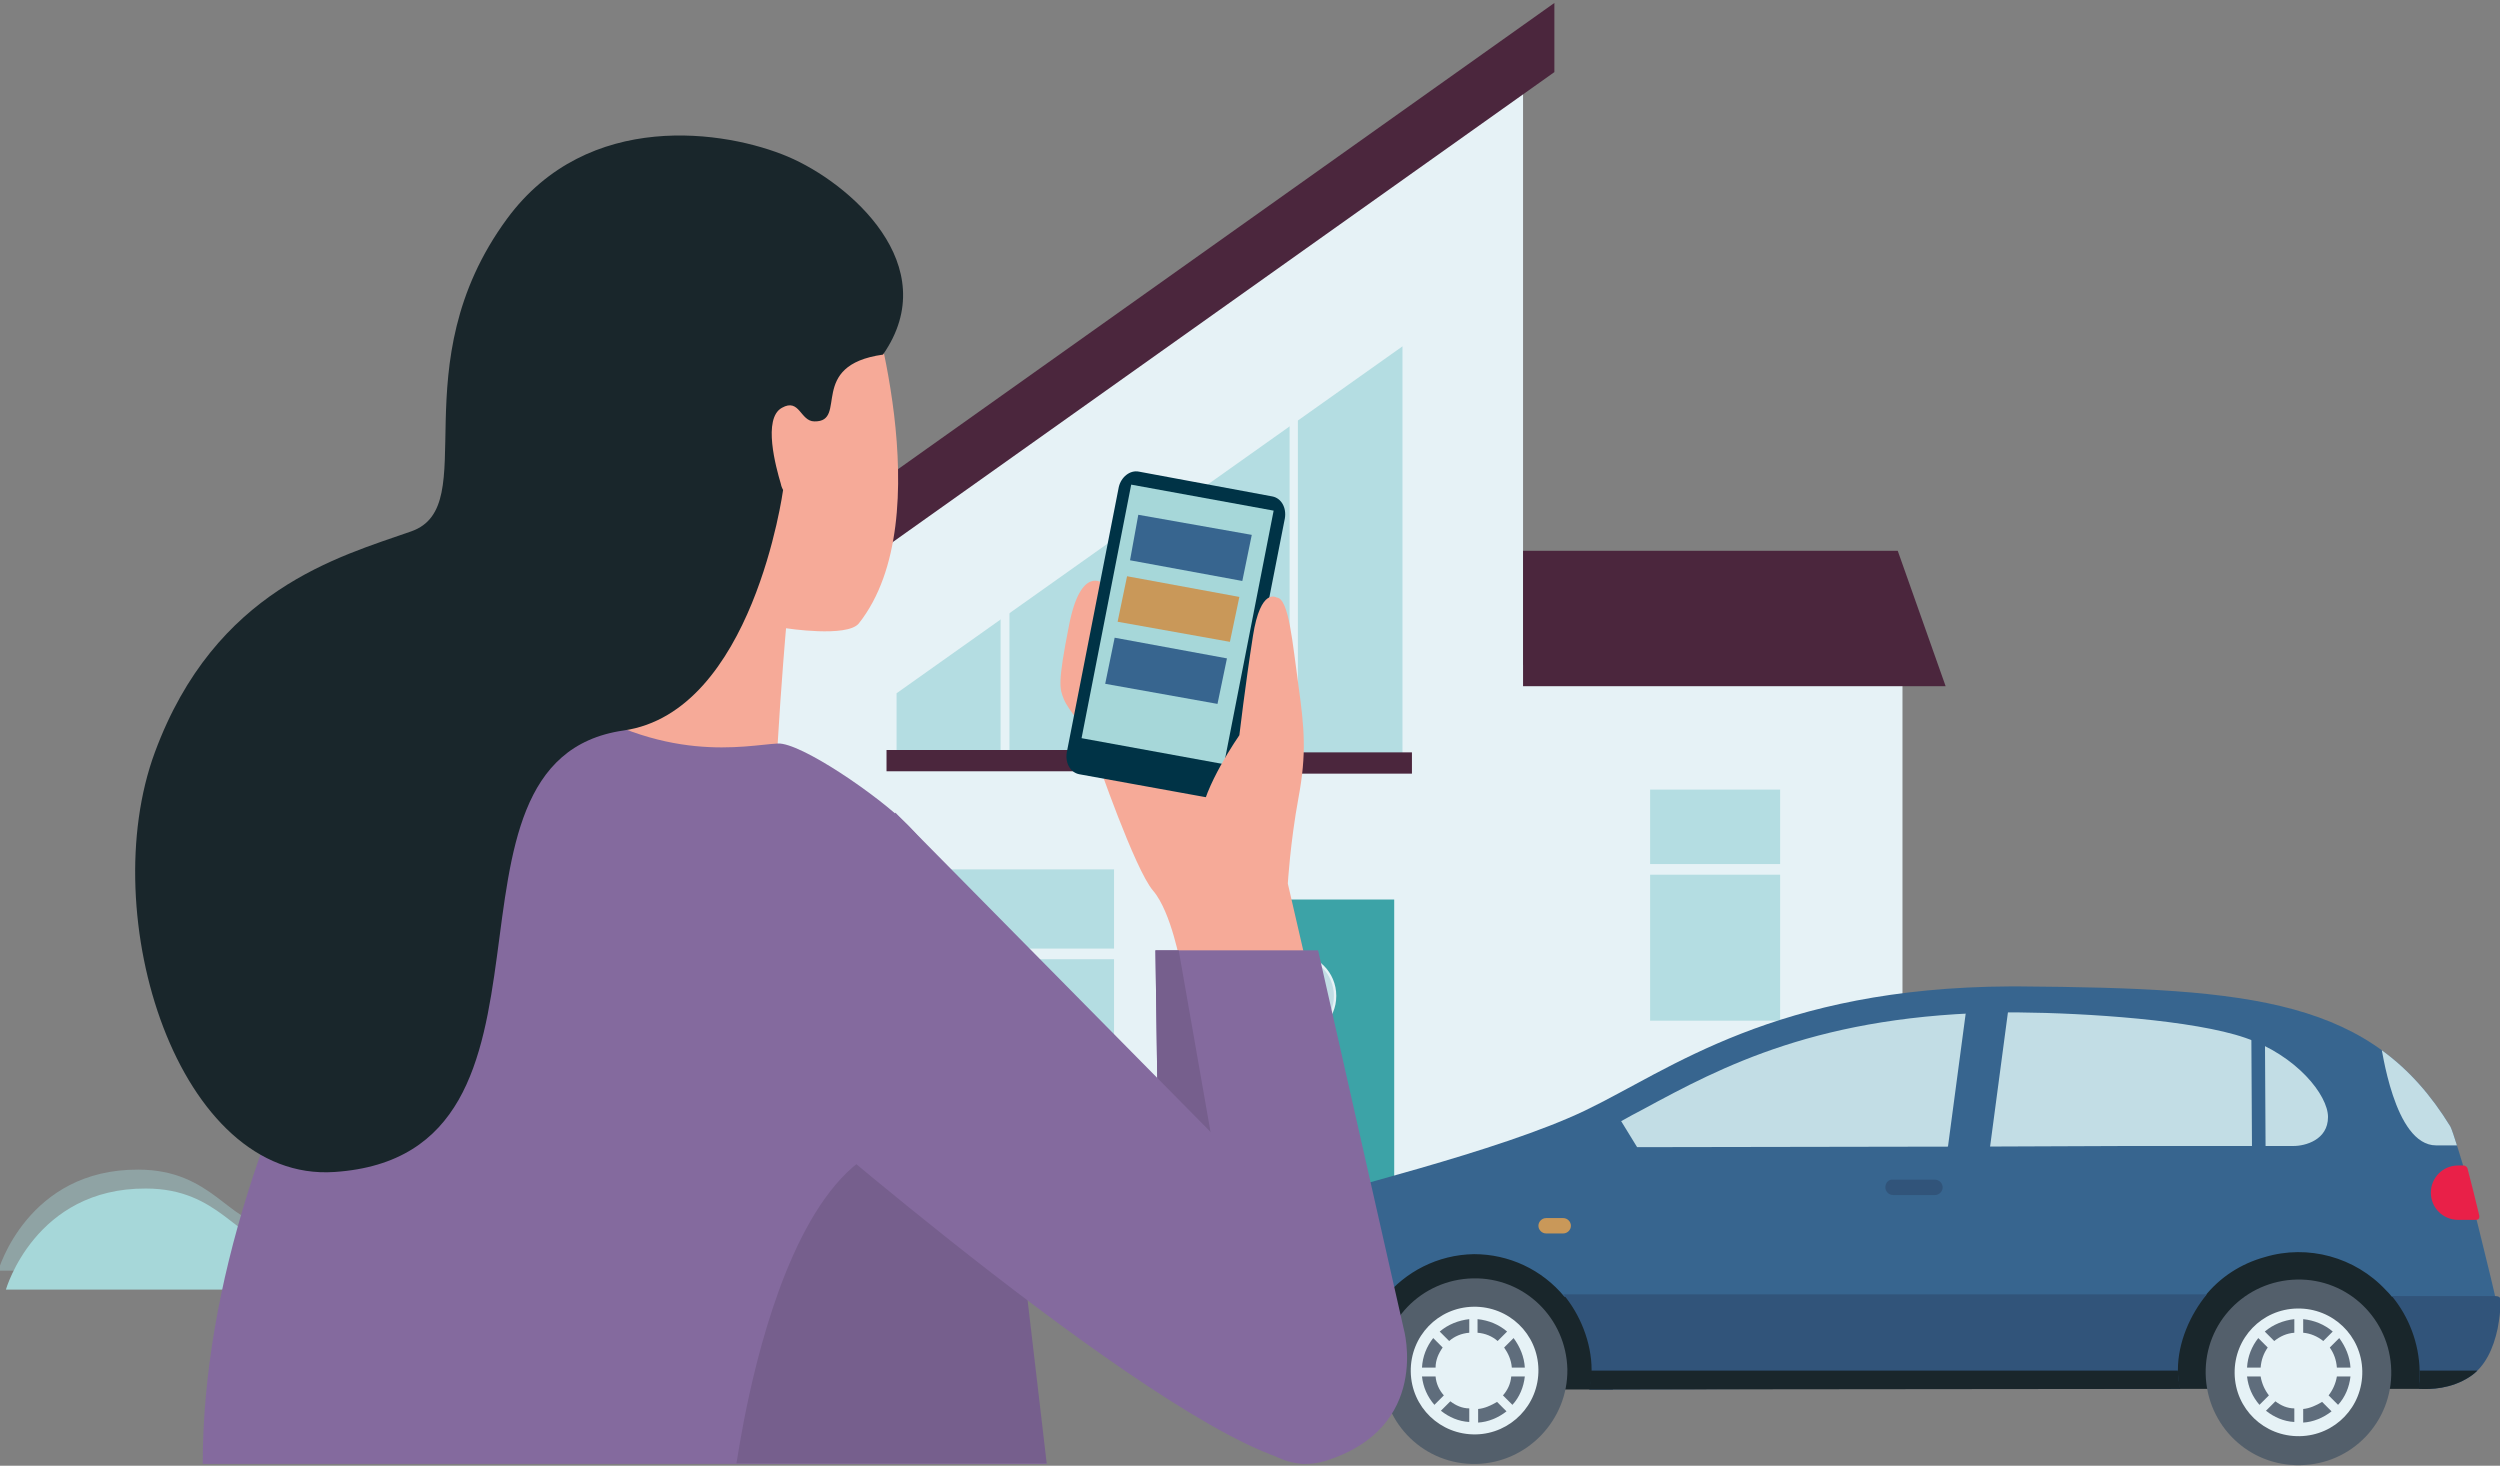 <?xml version="1.0" encoding="utf-8"?>
<!-- Generator: Adobe Illustrator 25.4.1, SVG Export Plug-In . SVG Version: 6.00 Build 0)  -->
<svg version="1.1" id="ARTWORK" xmlns="http://www.w3.org/2000/svg" xmlns:xlink="http://www.w3.org/1999/xlink" x="0px" y="0px"
	 viewBox="0 0 423 248" style="enable-background:new 0 0 423 248;" xml:space="preserve">
<rect x="0" y="0" width="423" height="248" fill="#808080" stroke="none"/>
<style type="text/css">
	.st0{opacity:0.4;fill:#A6D7D9;enable-background:new    ;}
	.st1{fill:#A6D7D9;}
	.st2{fill:#4B263D;}
	.st3{fill:#E6F2F6;}
	.st4{opacity:0.4;fill:#6BBFC3;enable-background:new    ;}
	.st5{fill:#3CA3A7;}
	.st6{opacity:0.3;}
	.st7{opacity:0.6;fill:#FFFFFF;enable-background:new    ;}
	.st8{fill:#C2DDE5;}
	.st9{fill:none;}
	.st10{fill:#31547A;}
	.st11{fill:#19262B;}
	.st12{fill:#37658F;}
	.st13{clip-path:url(#SVGID_00000063621017585960852260000007157667672263962023_);}
	.st14{fill:#535F6B;}
	.st15{fill:#B65463;}
	.st16{fill:#C99859;}
	.st17{fill:#5F6D7C;}
	.st18{clip-path:url(#SVGID_00000148649783947808888410000006236586234492519849_);}
	.st19{fill:#E92048;}
	.st20{fill:#F6AA98;}
	.st21{fill:#846A9E;}
	.st22{fill:#765F8D;}
	.st23{fill:#003346;}
	.st24{clip-path:url(#SVGID_00000081606783429672570540000011039882795295806595_);}
</style>
<path class="st0" d="M67,215H-0.3c0,0,4.9-17.2,23.7-17.1c12.5,0,15.4,9.2,21.9,9.2s5.5-1.4,10.8-1.4C65.2,205.7,67,215,67,215z"/>
<path class="st1" d="M68.3,218.2H1c0,0,4.9-17.2,23.7-17.1c12.5,0,15.4,9.2,21.9,9.2s5.5-1.4,10.8-1.4
	C66.6,208.9,68.3,218.2,68.3,218.2z"/>
<rect x="267.2" y="187.4" class="st2" width="24" height="3.6"/>
<g>
	<g>
		<polyline class="st3" points="253,112.3 253,112.5 321.9,112.5 321.9,207.9 253.1,207.9 		"/>
		<polyline class="st3" points="257.7,112.3 257.7,59.8 257.7,8.4 121.4,105.5 121.4,112.5 121.4,209.4 121.4,214.5 257.7,214.5 
			257.7,203.1 257.7,112.7 		"/>
		<polygon class="st2" points="114.9,117.4 263,12.2 263,0.5 114.9,105.7 		"/>
		<polygon class="st4" points="188.5,91.2 188.5,129.3 151.7,129.3 151.7,117.3 		"/>
		<rect x="169.3" y="101.1" class="st3" width="1.5" height="26.6"/>
		<rect x="150" y="126.9" class="st2" width="40.1" height="3.6"/>
		<polygon class="st4" points="237.3,58.6 237.3,129.2 200.5,129.2 200.5,84.7 		"/>
		<rect x="218.2" y="67.5" class="st3" width="1.4" height="63.3"/>
		<rect x="198.8" y="127.3" class="st2" width="40.1" height="3.6"/>
		<polygon class="st2" points="321.1,93.2 329.2,116.1 257.7,116.1 257.7,93.2 		"/>
		<rect x="279.2" y="133.6" class="st4" width="22" height="39.1"/>
		<rect x="269" y="146.2" class="st3" width="42.9" height="1.8"/>
		<rect x="151.7" y="147.1" class="st4" width="36.8" height="39.1"/>
		<rect x="149.4" y="160.5" class="st3" width="42.9" height="1.8"/>
		<rect x="150" y="184.4" class="st2" width="40.1" height="3.6"/>
		<rect x="201.9" y="152.2" class="st5" width="34" height="51.8"/>
		<path class="st3" d="M218.9,175.7c-4,0-7.2-3.2-7.2-7.2s3.2-7.2,7.2-7.2s7.2,3.2,7.2,7.2l0,0C226.1,172.5,222.9,175.7,218.9,175.7
			z M218.9,162.1c-3.5,0-6.4,2.8-6.4,6.4c0,3.5,2.8,6.4,6.4,6.4c3.5,0,6.4-2.8,6.4-6.4l0,0C225.2,165,222.4,162.1,218.9,162.1z"/>
		<g class="st6">
			<path class="st7" d="M218.9,161.7c-3.7,0-6.8,3-6.8,6.8c0,1.8,0.8,3.6,2.1,4.9l10-9.2C222.9,162.6,220.9,161.7,218.9,161.7z"/>
		</g>
		<path class="st8" d="M174,90"/>
	</g>
	<path class="st8" d="M225.7,168.5c0-3.7-3-6.8-6.8-6.8c-3.7,0-6.8,3-6.8,6.8s3,6.8,6.8,6.8C222.6,175.3,225.7,172.2,225.7,168.5z"
		/>
</g>
<line class="st9" x1="252.4" y1="131.7" x2="252.4" y2="218.6"/>
<path class="st10" d="M371.2,200.9c0,0.7,0.6,1.3,1.3,1.3h7.1c0.7,0,1.3-0.6,1.3-1.3l0,0c0-0.7-0.6-1.3-1.3-1.3h-7.1
	C371.8,199.5,371.2,200.1,371.2,200.9z"/>
<rect x="225.9" y="209.4" class="st11" width="47" height="25.7"/>
<polygon class="st11" points="410.2,235 355.4,235 356.5,209.3 407.8,212.5 "/>
<path class="st12" d="M383.2,212.7c7.3-2.2,15.3,0,20.5,5.6c0.3,0.3,0.7,0.7,1,1.1l17.6,0.6c0-0.7-5.6-23-5.6-23s-1.7-5.7-2.1-6.4
	c-13.2-21.5-33.1-23.4-73-23.7l0,0c-0.4,0-0.7,0-1,0c-0.2,0-0.3,0-0.5,0c-39.8,0.2-57.5,14.1-71.9,21c-14.6,7-43.3,13.7-50.5,16.2
	c-1.3,0.4-2.6,1.2-3.7,2.1h1.7c2.9-0.1,5.2,2.2,5.3,5.1c0.1,2.9-2.2,5.2-5.1,5.3c-0.1,0-0.1,0-0.2,0h-5.6c0,0.4-0.1,0.8-0.1,1.2
	c-0.1,0.6-0.1,1.2-0.1,1.9l24.3-0.1c3.6-4.4,9-7.3,15.2-7.4c5.9,0,11.5,2.6,15.3,7.2H373C375.6,216.1,379.2,213.8,383.2,212.7z"/>
<g>
	<g>
		<defs>
			<path id="SVGID_1_" d="M383.2,212.7c7.3-2.2,15.3,0,20.5,5.6c0.3,0.3,0.7,0.7,1,1.1l17.6,0.6c0-0.7-5.6-23-5.6-23
				s-1.7-5.7-2.1-6.4c-13.2-21.5-33.1-23.4-73-23.7l0,0c-0.4,0-0.7,0-1,0c-0.2,0-0.3,0-0.5,0c-39.8,0.2-57.5,14.1-71.9,21
				c-14.6,7-43.3,13.7-50.5,16.2c-1.3,0.4-2.6,1.2-3.7,2.1h1.7c2.9-0.1,5.2,2.2,5.3,5.1c0.1,2.9-2.2,5.2-5.1,5.3c-0.1,0-0.1,0-0.2,0
				h-5.6c0,0.4-0.1,0.8-0.1,1.2c-0.1,0.6-0.1,1.2-0.1,1.9l24.3-0.1c3.6-4.4,9-7.3,15.2-7.4c5.9,0,11.5,2.6,15.3,7.2H373
				C375.6,216.1,379.2,213.8,383.2,212.7z"/>
		</defs>
		<clipPath id="SVGID_00000067938860370121192800000001733246695961854113_">
			<use xlink:href="#SVGID_1_"  style="overflow:visible;"/>
		</clipPath>
		<g style="clip-path:url(#SVGID_00000067938860370121192800000001733246695961854113_);">
			<path class="st8" d="M402.8,176.7c0.2,0.2,2.2,17.1,9.4,17.1h4.6c-0.4-1.4-0.5-4.6-0.7-4.9c-3.4-5.5-7.8-8.7-12.4-11.9
				L402.8,176.7z"/>
		</g>
	</g>
</g>
<path class="st10" d="M269.3,231.8c0,1.1-0.1,2.2-0.3,3.3l67-0.2h5.8l27,0.1c-0.2-1.1-0.3-2.2-0.3-3.2c0-4.7,2.1-9.4,4.9-12.8H264.5
	C267.3,222.3,269.3,227.1,269.3,231.8z"/>
<path class="st10" d="M216.6,233.2c0.3,0.1,13.6,1.9,13.6,1.9c-0.2-1.1-0.3-2.2-0.3-3.3c0-4.7,1.7-9,4.5-12.4c0,0-23,0-24.3,0.1
	c-1.3,0-1.4,0.8-1.4,1.2C209,225.3,211.8,230.9,216.6,233.2z"/>
<path class="st14" d="M265.2,231.7c-0.2-8.7-7.3-15.6-16-15.4c-8.7,0.2-15.6,7.3-15.4,16c0.2,8.7,7.3,15.6,16,15.4
	C258.4,247.5,265.3,240.3,265.2,231.7z"/>
<path class="st3" d="M260.3,231.7c-0.1-6-5-10.7-11-10.6c-6,0.1-10.7,5-10.6,11c0.1,6,5,10.7,11,10.6
	C255.6,242.6,260.4,237.7,260.3,231.7L260.3,231.7z"/>
<path class="st14" d="M404.6,231.9c-0.2-8.7-7.3-15.6-16-15.4c-8.7,0.2-15.6,7.3-15.4,16s7.3,15.6,16,15.4
	C397.9,247.8,404.8,240.6,404.6,231.9L404.6,231.9z"/>
<path class="st3" d="M399.7,232c-0.1-6-5-10.7-11-10.6c-6,0.1-10.7,5-10.6,11s5,10.7,11,10.6l0,0C395.1,242.9,399.8,238,399.7,232
	L399.7,232z"/>
<path class="st3" d="M220.9,211.3c0-2.9-2.3-5.2-5.2-5.2H214c-3.1,2.8-3.5,6.9-3.9,10.3h5.6C218.6,216.4,220.9,214.1,220.9,211.3
	L220.9,211.3z"/>
<path class="st8" d="M339.4,171.3c-31.5,0.3-48.1,9.2-61.4,16.4c-1.3,0.7-2.5,1.3-3.7,2l2.7,4.4l58.7-0.1l24.8-0.1h27.6
	c1.9,0,5.8-1,5.8-4.9c0-3.7-5.3-10.4-14-13.4s-26.8-4.2-38.4-4.3L339.4,171.3z"/>
<polygon class="st12" points="340.1,168.6 333.1,167.7 326.6,216.5 333.6,217.5 "/>
<rect x="381" y="169.9" transform="matrix(1 -5.584938e-03 5.584938e-03 1 -1.049 2.137)" class="st12" width="2.3" height="37.9"/>
<path class="st15" d="M416,204.1"/>
<path class="st11" d="M368.9,235c-0.2-1-0.4-2.1-0.4-3.1h-99.3c0,1.1-0.1,2.1-0.3,3.2L368.9,235z"/>
<path class="st11" d="M230.1,235.1c-0.2-1.1-0.3-2.1-0.3-3.2h-15.2c0.6,0.5,1.2,0.9,1.9,1.3C221.2,235.7,227.5,235.1,230.1,235.1z"
	/>
<path class="st10" d="M319,200.9c0,0.7,0.6,1.3,1.3,1.3h7.1c0.7,0,1.3-0.6,1.3-1.3l0,0c0-0.7-0.6-1.3-1.3-1.3h-7.1
	C319.6,199.5,319,200.1,319,200.9z"/>
<path class="st16" d="M260.3,207.4c0,0.7,0.6,1.3,1.3,1.3l0,0h2.9c0.7,0,1.3-0.6,1.3-1.3l0,0l0,0c0-0.7-0.6-1.3-1.3-1.3h-2.9
	C260.9,206.1,260.3,206.7,260.3,207.4L260.3,207.4z"/>
<path class="st17" d="M244.1,228l-1.6-1.6c-1.1,1.4-1.8,3.1-1.9,5h2.3C242.9,230.1,243.4,229,244.1,228z"/>
<path class="st17" d="M253.4,226.9l1.6-1.6c-1.4-1.2-3.1-1.9-5-2.1v2.3C251.3,225.6,252.5,226.1,253.4,226.9z"/>
<path class="st17" d="M255.8,231.4h2.2c-0.1-1.8-0.8-3.5-1.9-5l-1.6,1.6C255.2,229,255.7,230.1,255.8,231.4z"/>
<path class="st17" d="M248.6,225.5v-2.3c-1.8,0.2-3.6,0.9-5,2.1l1.6,1.6C246.1,226.1,247.3,225.6,248.6,225.5z"/>
<path class="st17" d="M242.9,232.9h-2.3c0.2,1.8,0.9,3.4,2.1,4.8l1.6-1.6C243.5,235.2,243,234.1,242.9,232.9z"/>
<path class="st17" d="M254.3,236.1l1.6,1.6c1.2-1.3,1.9-3,2.1-4.8h-2.3C255.6,234.1,255.1,235.2,254.3,236.1z"/>
<path class="st17" d="M250.1,238.4v2.3c1.7-0.1,3.4-0.8,4.8-1.9l-1.6-1.6C252.3,237.8,251.2,238.3,250.1,238.4z"/>
<path class="st17" d="M245.4,237.1l-1.6,1.6c1.4,1.1,3,1.8,4.8,1.9v-2.3C247.4,238.3,246.3,237.8,245.4,237.1z"/>
<path class="st17" d="M383.7,228l-1.6-1.6c-1.1,1.4-1.8,3.1-1.9,5h2.3C382.6,230.1,383,229,383.7,228z"/>
<path class="st17" d="M393.1,226.9l1.6-1.6c-1.4-1.2-3.1-1.9-5-2.1v2.3C390.9,225.6,392.1,226.1,393.1,226.9z"/>
<path class="st17" d="M395.4,231.4h2.3c-0.1-1.8-0.8-3.5-1.9-5l-1.6,1.6C394.9,229,395.3,230.1,395.4,231.4z"/>
<path class="st17" d="M388.2,225.5v-2.3c-1.8,0.2-3.6,0.9-5,2.1l1.6,1.6C385.8,226.1,386.9,225.6,388.2,225.5z"/>
<path class="st17" d="M382.5,232.9h-2.3c0.2,1.8,0.9,3.4,2.1,4.8l1.6-1.6C383.2,235.2,382.7,234.1,382.5,232.9z"/>
<path class="st17" d="M394,236.1l1.6,1.6c1.2-1.3,1.9-3,2.1-4.8h-2.3C395.2,234.1,394.7,235.2,394,236.1z"/>
<path class="st17" d="M389.7,238.4v2.3c1.7-0.1,3.4-0.8,4.8-1.9l-1.6-1.6C391.9,237.8,390.8,238.3,389.7,238.4z"/>
<path class="st17" d="M385,237.1l-1.6,1.6c1.4,1.1,3,1.8,4.8,1.9v-2.3C387,238.3,385.9,237.8,385,237.1z"/>
<path class="st10" d="M404.7,219.3c2.9,3.5,4.6,8,4.7,12.6c0,0.7,0,1.5-0.1,2.2c0,0.3,0,0.5,0,0.8c0,0.1,0,0,0,0.1
	c2,0.1,5.4,0,8.5-2c2.7-1.7,4.1-4.9,4.8-8.2c0.3-1.6,0.5-3.1,0.5-4.7c0-0.3,0-0.8-0.9-0.8S404.7,219.3,404.7,219.3z"/>
<g>
	<g>
		<defs>
			<path id="SVGID_00000161594157780812319090000008277696065003644328_" d="M404.7,219.3c2.9,3.5,4.6,8,4.7,12.6
				c0,0.7,0,1.5-0.1,2.2c0,0.3,0,0.5,0,0.8c0,0.1,0,0,0,0.1c2,0.1,5.4,0,8.5-2c2.7-1.7,4.1-4.9,4.8-8.2c0.3-1.6,0.5-3.1,0.5-4.7
				c0-0.3,0-0.8-0.9-0.8S404.7,219.3,404.7,219.3z"/>
		</defs>
		<clipPath id="SVGID_00000148644237785518731530000003528178583309315713_">
			<use xlink:href="#SVGID_00000161594157780812319090000008277696065003644328_"  style="overflow:visible;"/>
		</clipPath>
		<g style="clip-path:url(#SVGID_00000148644237785518731530000003528178583309315713_);">
			<path class="st11" d="M436.9,235c-0.2-1-0.4-2.1-0.4-3.1h-99.3c0,1.1-0.1,2.1-0.3,3.2L436.9,235z"/>
		</g>
	</g>
</g>
<path class="st19" d="M419,206.4h-3.1c-2.5,0-4.6-2-4.6-4.6l0,0c0-2.5,2-4.6,4.6-4.6l0,0h1c0,0,0.5,0.1,0.6,0.5c0.4,1.5,1.4,5.4,2,8
	C419.6,206.4,419,206.4,419,206.4z"/>
<path class="st19" d="M416.9,197.1"/>
<g>
	<path class="st20" d="M93.7,119.6l5.5-22.1l18-42.4l29.4-6.9c0,0,12.9,39.4-1.3,57.3c-2,2.4-12.3,0.8-12.3,0.8s-0.8,8.9-1.5,20.8
		C131.2,135,95.2,134.1,93.7,119.6z"/>
	<path class="st21" d="M177.1,247.7c-11.3-27.7-1.7-86.1-23.4-108c-5.2-5.2-18.3-14.1-22.1-13.9c-5.5,0.3-19.3,3.7-37.3-8.5
		c-13,3.9-60,69.2-60,130.4L177.1,247.7z"/>
	<path class="st11" d="M132.1,81.8c-0.8-2.7-3.1-11,0.2-12.8c3-1.7,3.1,2.3,5.5,2.3c5.8,0.1-1.3-9.5,11.6-11.3
		c10.5-15.1-5.7-29.1-16.1-33.5S99.5,18.4,85.8,37c-18.3,24.9-4,48.6-16.2,52.9s-33.2,9.8-43.4,37.4s3.9,72.8,30.4,71
		c43.4-2.9,13.6-69.6,48.9-74.7c21.9-3.1,27-40.7,27-40.7S132.2,82.4,132.1,81.8"/>
	<path class="st22" d="M171.6,200.6l5.5,47h-52.5C124.8,247.7,134.5,168.9,171.6,200.6z"/>
	<path class="st20" d="M199.8,163.4c0,0-1.6-9.1-4.7-12.7c-3.1-3.6-9.6-22.5-9.6-22.5h26.1l2.4,35.9L199.8,163.4z"/>
	<path class="st20" d="M186.6,98.7c0,0-3.7-3.1-5.7,7s-1.6,10.8-0.9,12.6c0.7,1.8,4.1,5.7,4.1,5.7l2.5-24.8"/>
	<path class="st23" d="M180.5,127.3c-0.3,1.8,0.6,3.4,2.1,3.7l22.6,4.1c1.5,0.3,3-0.9,3.4-2.6l8.8-44.8c0.3-1.8-0.6-3.4-2.1-3.7
		l-22.6-4.2c-1.5-0.3-3,0.9-3.4,2.6L180.5,127.3z"/>
	<polygon class="st1" points="183,124.9 207.1,129.3 215.5,86.4 191.4,82 	"/>
	<polygon class="st12" points="191.2,94.8 210.2,98.3 211.8,90.5 192.6,87.1 	"/>
	<polygon class="st16" points="189.1,105.2 208.1,108.6 209.7,101 190.7,97.5 	"/>
	<polygon class="st12" points="187,115.7 206,119.1 207.6,111.4 188.6,107.9 	"/>
	<path class="st20" d="M221.5,165.1l-3.6-15.6c0,0,0.4-6.9,1.8-14.5c1.4-7.5,1-11.8,0-19c-1-7.1-1.6-14.8-3.7-14.9
		c0,0-2.7-1.8-4,6.5c-1.3,8.3-2.3,16.8-2.3,16.8s-6.2,8.9-6.5,14c-0.3,5.1,2,24.4,2,24.4L221.5,165.1z"/>
	<path class="st21" d="M223,160.7l14.5,64.1c0,0,4.8,16.8-13.3,22.4c-18.2,5.5-28-36.6-28-36.6l-0.7-49.8H223z"/>
	<g>
		<g>
			<defs>
				<path id="SVGID_00000173854194858830972530000014068885435716523689_" d="M223,160.7l14.5,64.1c0,0,4.8,16.8-13.3,22.4
					c-18.2,5.5-28-36.6-28-36.6l-0.7-49.8H223z"/>
			</defs>
			<clipPath id="SVGID_00000008854020448052074170000014792625791058696343_">
				<use xlink:href="#SVGID_00000173854194858830972530000014068885435716523689_"  style="overflow:visible;"/>
			</clipPath>
			<g style="clip-path:url(#SVGID_00000008854020448052074170000014792625791058696343_);">
				<polygon class="st22" points="198.6,156 207.6,207.4 188,192.6 189.1,153 				"/>
			</g>
		</g>
	</g>
	<path class="st21" d="M212.7,199.5l-61.2-62L131,185.2c0,0,68.6,60,89.8,62.5C216.8,215.4,212.7,199.5,212.7,199.5z"/>
</g>
</svg>
